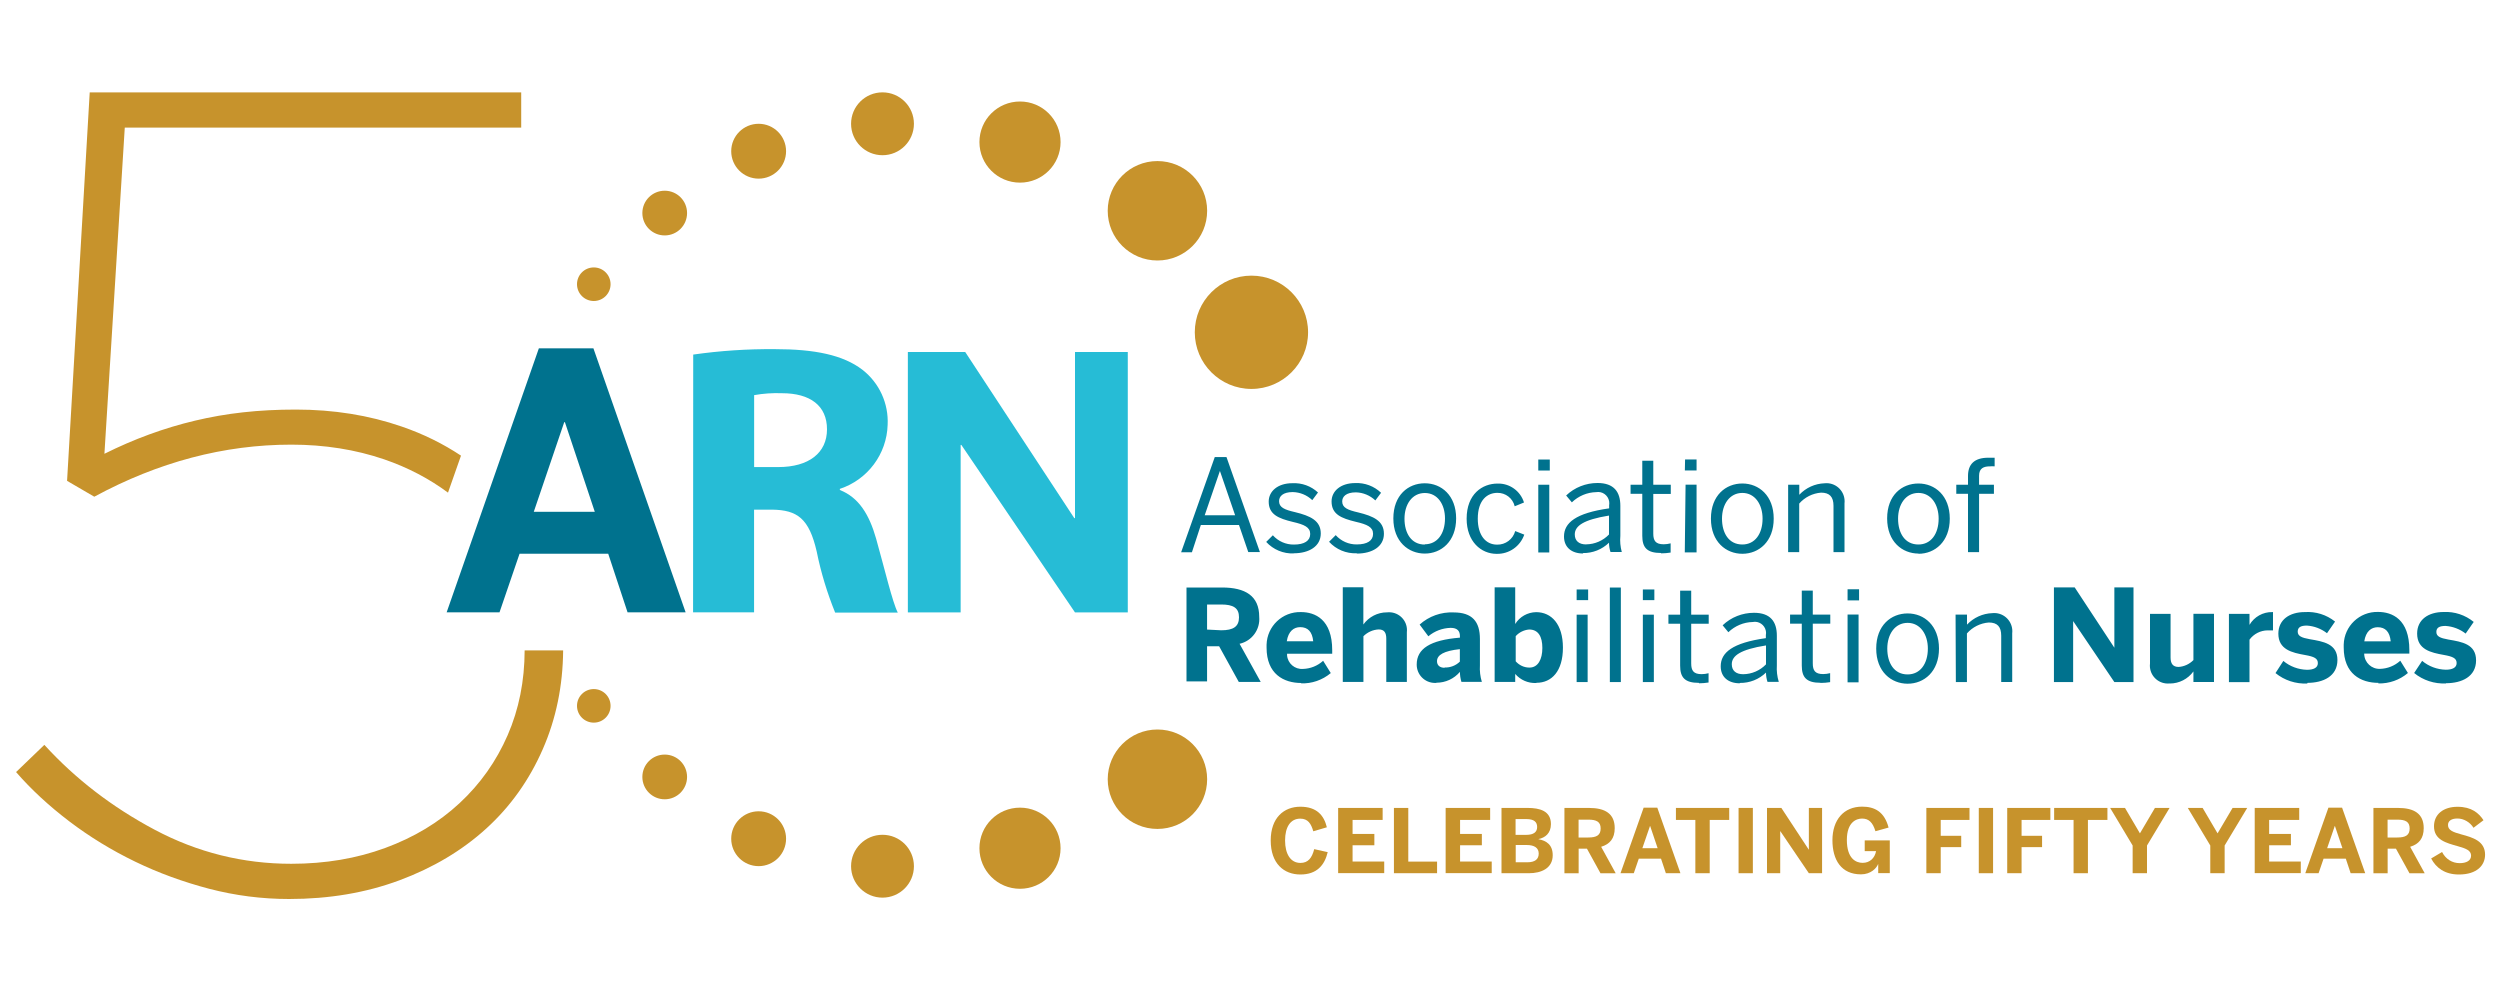 <?xml version="1.0" encoding="UTF-8"?>
<svg id="Layer_1" data-name="Layer 1" xmlns="http://www.w3.org/2000/svg" viewBox="0 0 350 139">
  <defs>
    <style>
      .cls-1 {
        fill: #26bcd6;
      }

      .cls-1, .cls-2, .cls-3 {
        stroke-width: 0px;
      }

      .cls-2 {
        fill: #c7932c;
      }

      .cls-3 {
        fill: #00728e;
      }
    </style>
  </defs>
  <path class="cls-2" d="m155.08,109.09c0,3.84,3.11,6.96,6.96,6.96s6.96-3.11,6.96-6.96-3.11-6.96-6.96-6.96h0c-3.84,0-6.95,3.12-6.96,6.96"/>
  <path class="cls-2" d="m137.12,118.75c0,3.14,2.54,5.68,5.68,5.68s5.68-2.54,5.68-5.68-2.54-5.68-5.68-5.68h0c-3.14,0-5.68,2.54-5.68,5.68"/>
  <path class="cls-2" d="m119.15,121.27c0,2.43,1.97,4.4,4.4,4.4s4.4-1.97,4.4-4.4-1.97-4.4-4.4-4.4-4.4,1.97-4.4,4.4h0"/>
  <path class="cls-2" d="m102.37,117.42c0,2.12,1.72,3.84,3.84,3.84s3.84-1.72,3.84-3.84-1.72-3.84-3.84-3.84h0c-2.12,0-3.84,1.72-3.84,3.84"/>
  <path class="cls-2" d="m89.93,108.77c0,1.73,1.4,3.13,3.13,3.13s3.13-1.4,3.13-3.13-1.4-3.13-3.13-3.13-3.13,1.4-3.13,3.13h0"/>
  <path class="cls-2" d="m80.78,98.82c0,1.3,1.05,2.35,2.35,2.35s2.35-1.05,2.35-2.35c0-1.3-1.05-2.35-2.35-2.35h0c-1.3,0-2.35,1.05-2.35,2.35"/>
  <path class="cls-2" d="m167.27,46.52c0-4.38,3.55-7.93,7.93-7.93s7.93,3.55,7.93,7.93-3.55,7.93-7.93,7.93-7.93-3.55-7.93-7.93h0"/>
  <path class="cls-2" d="m155.08,29.51c0-3.84,3.11-6.96,6.96-6.96s6.96,3.11,6.96,6.96-3.11,6.96-6.96,6.96h0c-3.84,0-6.96-3.11-6.96-6.96"/>
  <path class="cls-2" d="m137.12,19.89c0-3.14,2.54-5.68,5.68-5.68s5.68,2.54,5.68,5.68-2.54,5.68-5.68,5.68h0c-3.14,0-5.68-2.54-5.68-5.68"/>
  <path class="cls-2" d="m119.15,17.33c0-2.43,1.97-4.4,4.4-4.4s4.4,1.97,4.4,4.4-1.97,4.4-4.4,4.4h0c-2.43,0-4.4-1.97-4.4-4.4"/>
  <path class="cls-2" d="m102.37,21.17c0-2.12,1.72-3.84,3.84-3.84s3.84,1.72,3.84,3.84-1.72,3.84-3.84,3.84h0c-2.12,0-3.84-1.72-3.84-3.84"/>
  <path class="cls-2" d="m89.93,29.83c0-1.73,1.4-3.13,3.13-3.13s3.13,1.4,3.13,3.13-1.4,3.13-3.13,3.13-3.13-1.4-3.13-3.13h0"/>
  <path class="cls-2" d="m80.78,39.79c0-1.3,1.05-2.35,2.35-2.35s2.35,1.05,2.35,2.35-1.05,2.35-2.35,2.35-2.35-1.05-2.35-2.35h0"/>
  <path class="cls-3" d="m342.45,95.65c2.2,0,4.2-.92,4.2-3.2s-1.98-2.59-3.86-2.91c-1.18-.21-1.7-.45-1.7-1.07s.46-.84,1.29-.84c1.02.07,2,.44,2.81,1.07l1.13-1.63c-1.18-.97-2.69-1.47-4.22-1.39-2.13,0-3.7,1.07-3.7,3.02,0,2.24,1.93,2.67,3.73,2.99,1.3.23,1.8.48,1.8,1.14s-.63.93-1.52.93c-1.21-.03-2.38-.46-3.31-1.24l-1.12,1.7c1.25,1.02,2.84,1.54,4.45,1.46m-11.43-5.89c.21-1.4.98-1.98,1.88-1.98,1.07,0,1.69.64,1.82,1.98h-3.7Zm1.96,5.89c1.52.04,2.99-.48,4.15-1.46l-1.07-1.72c-.78.71-1.78,1.11-2.83,1.14-1.18.05-2.17-.87-2.22-2.05,0-.03,0-.06,0-.09h6.32v-.49c0-4.33-2.41-5.34-4.39-5.34-2.59-.06-4.73,1.98-4.8,4.57,0,.14,0,.27,0,.41,0,3.68,2.38,4.95,4.87,4.95m-9.95,0c2.2,0,4.2-.92,4.2-3.2s-1.98-2.59-3.86-2.91c-1.18-.21-1.7-.45-1.7-1.07s.47-.84,1.29-.84c1.02.07,2,.44,2.81,1.07l1.13-1.63c-1.2-.96-2.71-1.43-4.24-1.33-2.13,0-3.7,1.07-3.7,3.02,0,2.24,1.93,2.67,3.73,2.99,1.3.23,1.8.48,1.8,1.14s-.63.93-1.52.93c-1.21-.03-2.38-.46-3.31-1.24l-1.1,1.7c1.25,1.02,2.84,1.54,4.45,1.46m-10.97-.19h2.88v-5.95c.6-.81,1.54-1.29,2.54-1.3h.75v-2.56h-.09c-1.31-.03-2.54.66-3.2,1.79h0v-1.54h-2.88v9.56Zm-8.27.19c1.3,0,2.53-.63,3.3-1.69v1.48h2.88v-9.55h-2.88v6.48c-.55.56-1.29.91-2.07.96-.81,0-1.13-.47-1.13-1.32v-6.11h-2.88v6.96c-.16,1.38.83,2.62,2.21,2.78.2.02.39.02.59,0m-16.24-.19h2.68v-8.54h0l5.77,8.54h2.68v-13.25h-2.68v8.44h0l-5.55-8.44h-2.91v13.25Zm-13.75,0h1.56v-6.81c.78-.89,1.88-1.44,3.06-1.53,1.2,0,1.74.59,1.74,1.85v6.48h1.54v-6.82c.16-1.4-.84-2.66-2.24-2.82-.18-.02-.37-.02-.55,0-1.35.05-2.62.63-3.54,1.61v-1.41h-1.6l.04,9.45Zm-6.74-1.07c-1.91,0-2.85-1.61-2.85-3.62s1.07-3.6,2.85-3.6,2.83,1.63,2.83,3.6c0,2.13-1.07,3.62-2.83,3.62m0,1.3c2.3,0,4.39-1.69,4.39-4.92s-2.08-4.92-4.39-4.92-4.4,1.66-4.4,4.92,2.13,4.92,4.4,4.92m-8.41-.19h1.54v-9.5h-1.54v9.5Zm0-11.47h1.61v-1.56h-1.61v1.56Zm-3.78,11.55c.45,0,.9-.04,1.34-.11v-1.26c-.32.08-.64.13-.97.13-1.14,0-1.46-.5-1.46-1.5v-5.56h2.45v-1.27h-2.45v-3.36h-1.54v3.36h-1.64v1.27h1.64v5.87c0,1.64.64,2.41,2.63,2.41m-10.84-1.2c-.98,0-1.59-.48-1.59-1.4,0-1.18,1.2-2.06,4.79-2.63v2.65c-.84.87-1.99,1.37-3.2,1.38m-.45,1.22c1.36.02,2.67-.5,3.65-1.45,0,.44.07.88.21,1.3h1.58c-.23-.75-.32-1.54-.27-2.33v-4.14c0-1.96-.9-3.2-3.2-3.2-1.63,0-3.21.62-4.39,1.75l.8.97c.92-.89,2.14-1.4,3.41-1.43.85-.17,1.67.39,1.84,1.24.04.19.04.39,0,.59v.43c-4.68.66-6.32,2.02-6.32,3.94,0,1.52,1.07,2.38,2.67,2.38m-5.71,0c.45,0,.9-.04,1.34-.11v-1.3c-.32.08-.64.13-.97.13-1.14,0-1.46-.5-1.46-1.5v-5.56h2.45v-1.27h-2.45v-3.36h-1.55v3.36h-1.64v1.27h1.64v5.87c0,1.64.64,2.41,2.63,2.41m-7.85-.11h1.54v-9.44h-1.54v9.44Zm0-11.47h1.61v-1.5h-1.61v1.5Zm-4.62,11.47h1.54v-13.24h-1.54v13.24Zm-4.65,0h1.54v-9.44h-1.54v9.44Zm0-11.47h1.61v-1.5h-1.61v1.5Zm-6.62,9.44c-.73,0-1.43-.33-1.91-.88v-3.52c.48-.54,1.16-.87,1.88-.93,1.29,0,1.85,1,1.85,2.59s-.61,2.74-1.8,2.74m.98,2.13c2.13,0,3.7-1.63,3.7-4.92s-1.61-4.97-3.75-4.97c-1.2.02-2.31.64-2.93,1.66v-5.13h-2.88v13.24h2.88v-1.12c.73.85,1.81,1.32,2.93,1.27m-12.81-2.13c-.63,0-1.07-.31-1.07-.92,0-.88.97-1.45,3.2-1.69v1.75c-.57.55-1.34.85-2.13.82m-1.14,2.13c1.26,0,2.46-.55,3.28-1.52,0,.47.07.95.21,1.4h2.86c-.23-.75-.32-1.54-.27-2.33v-3.66c0-2.45-1.07-3.73-3.68-3.73-1.75-.08-3.46.53-4.76,1.7l1.22,1.64c.88-.74,1.98-1.15,3.13-1.18.93,0,1.29.45,1.29,1.14v.23c-4.18.34-6.05,1.56-6.05,3.76-.01,1.41,1.11,2.56,2.52,2.58.07,0,.13,0,.2,0m-13.06-.14h2.88v-6.4c.57-.57,1.33-.91,2.13-.95.79,0,1.07.45,1.07,1.3v6.05h2.88v-6.96c.16-1.38-.83-2.62-2.21-2.78-.2-.02-.39-.02-.59,0-1.3,0-2.53.64-3.29,1.7v-5.21h-2.88v13.24Zm-7.85-5.69c.21-1.4.98-1.98,1.88-1.98,1.07,0,1.69.64,1.82,1.98h-3.7Zm1.97,5.89c1.53.06,3.02-.46,4.19-1.44l-1.07-1.72c-.78.71-1.78,1.11-2.83,1.14-1.14.08-2.13-.77-2.22-1.91,0-.07,0-.15,0-.22h6.32v-.49c0-4.33-2.41-5.34-4.39-5.34-2.59-.06-4.73,1.98-4.8,4.57,0,.14,0,.27,0,.41,0,3.68,2.38,4.95,4.87,4.95m-13.2-7.47v-3.52h1.98c1.69,0,2.49.48,2.49,1.79s-.8,1.82-2.49,1.82l-1.98-.1Zm-2.86,7.25h2.86v-4.92h1.69l2.75,4.99h3.07l-2.96-5.34c1.74-.39,2.91-2.01,2.75-3.78,0-2.93-1.95-4.1-5.21-4.1h-4.97v13.14Z"/>
  <path class="cls-3" d="m275.53,77.3h1.54v-8.17h2.08v-1.27h-2.08v-1.25c0-1.07.66-1.32,1.52-1.32.22-.02.44-.02.66,0v-1.21h-.88c-2.01,0-2.85.96-2.85,2.56v1.22h-1.64v1.27h1.64v8.17Zm-6.95-1.07c-1.91,0-2.85-1.61-2.85-3.62s1.07-3.6,2.85-3.6,2.83,1.63,2.83,3.6c0,2.13-1.07,3.62-2.83,3.62m0,1.3c2.3,0,4.39-1.69,4.39-4.92s-2.08-4.92-4.39-4.92-4.38,1.62-4.38,4.89,2.13,4.92,4.4,4.92m-18.27-.2h1.56v-6.8c.78-.89,1.88-1.44,3.06-1.53,1.2,0,1.74.59,1.74,1.85v6.48h1.54v-6.82c.16-1.4-.84-2.66-2.24-2.82-.18-.02-.37-.02-.55,0-1.35.05-2.62.63-3.54,1.61v-1.41h-1.56v9.44Zm-6.4-1.07c-1.91,0-2.85-1.61-2.85-3.62s1.07-3.6,2.85-3.6,2.83,1.63,2.83,3.6c0,2.13-1.07,3.62-2.83,3.62m0,1.3c2.3,0,4.39-1.69,4.39-4.92s-2.08-4.92-4.39-4.92-4.4,1.66-4.4,4.92,2.13,4.92,4.4,4.92m-8.05-.19h1.64v-9.49h-1.54l-.11,9.49Zm0-11.47h1.64v-1.54h-1.61l-.03,1.54Zm-3.33,11.6c.45,0,.9-.04,1.34-.11v-1.29c-.32.08-.64.13-.97.13-1.14,0-1.46-.5-1.46-1.5v-5.55h2.45v-1.29h-2.45v-3.36h-1.54v3.36h-1.64v1.27h1.64v5.88c0,1.64.64,2.41,2.63,2.41m-10.49-1.2c-.98,0-1.59-.48-1.59-1.4,0-1.18,1.2-2.06,4.79-2.64v2.65c-.84.87-1.99,1.37-3.2,1.38m-.45,1.22c1.36.02,2.67-.5,3.65-1.45,0,.44.07.88.21,1.3h1.58c-.2-.74-.27-1.51-.2-2.27v-4.19c0-1.96-.9-3.2-3.2-3.2-1.63,0-3.21.62-4.39,1.75l.8.96c.92-.89,2.14-1.4,3.41-1.43.85-.15,1.66.43,1.81,1.28.03.19.03.38,0,.56v.43c-4.68.66-6.32,2.03-6.32,3.94,0,1.52,1.07,2.38,2.67,2.38m-6.27-.14h1.54v-9.49h-1.54v9.49Zm0-11.47h1.61v-1.54h-1.61v1.54Zm-5.82,11.66c1.73.04,3.29-1.05,3.86-2.69l-1.27-.5c-.31,1.14-1.36,1.93-2.54,1.9-1.59,0-2.7-1.3-2.7-3.63,0-2.67,1.38-3.62,2.74-3.62,1.15-.02,2.16.76,2.43,1.88l1.3-.53c-.5-1.61-2.01-2.7-3.7-2.65-2.13,0-4.33,1.46-4.33,4.92,0,3.2,2.02,4.92,4.2,4.92m-10.05-1.3c-1.91,0-2.85-1.61-2.85-3.62s1.07-3.6,2.85-3.6,2.82,1.59,2.82,3.56c0,2.13-1.07,3.62-2.83,3.62m0,1.3c2.3,0,4.39-1.69,4.39-4.92s-2.07-4.92-4.39-4.92-4.4,1.66-4.4,4.92,2.13,4.92,4.4,4.92m-9.5,0c2.13,0,3.78-.97,3.78-2.77s-1.46-2.47-3.6-2.99c-1.48-.34-2.24-.66-2.24-1.54,0-.66.53-1.27,1.91-1.27,1.02.02,1.99.43,2.73,1.13l.8-1.07c-.97-.93-2.28-1.42-3.62-1.36-2.06,0-3.31,1.14-3.31,2.57,0,1.82,1.38,2.36,3.38,2.85,1.61.37,2.43.74,2.43,1.69s-.81,1.48-2.27,1.48c-1.13.02-2.21-.46-2.96-1.3l-.93.93c.99,1.08,2.4,1.67,3.86,1.61m-8.8,0c2.13,0,3.78-.97,3.78-2.77s-1.46-2.47-3.6-2.99c-1.48-.34-2.24-.66-2.24-1.54,0-.66.53-1.27,1.91-1.27,1.02.02,2,.42,2.74,1.13l.8-1.07c-.97-.9-2.26-1.37-3.59-1.3-2.06,0-3.31,1.14-3.31,2.57,0,1.82,1.38,2.36,3.38,2.85,1.61.37,2.43.74,2.43,1.69s-.81,1.48-2.27,1.48c-1.13.02-2.21-.46-2.96-1.3l-.93.93c.99,1.08,2.4,1.67,3.86,1.61m-12.47-5.34l2.13-6.21h0l2.13,6.21h-4.27Zm-3.31,5.18h1.52l1.25-3.82h5.34l1.3,3.79h1.63l-4.68-13.3h-1.64l-4.71,13.33Z"/>
  <polygon class="cls-1" points="127.1 85.74 134.49 85.74 134.49 62.29 134.59 62.29 150.5 85.74 157.89 85.74 157.89 49.28 150.5 49.28 150.5 72.54 150.4 72.54 135.13 49.28 127.1 49.28 127.1 85.74"/>
  <path class="cls-3" d="m83.07,48.77h-7.63s-12.91,36.96-12.91,36.96h7.4l2.81-8.21h12.41l2.71,8.21h8.13l-12.91-36.96Zm-8.34,22.88l4.26-12.54h.1l4.18,12.54h-8.54Z"/>
  <path class="cls-1" d="m105.57,55.32c1.29-.23,2.6-.32,3.91-.27,3.94,0,6.3,1.74,6.3,5.05s-2.55,5.29-6.82,5.29h-3.38v-10.07Zm-8.54,30.41h8.54v-14.38h2.53c3.54.05,5.18,1.25,6.24,5.87.59,2.92,1.46,5.78,2.58,8.54h8.77c-.74-1.41-1.86-6.19-3.04-10.37-.96-3.36-2.42-5.75-5.07-6.79v-.16c3.89-1.28,6.57-4.87,6.69-8.96.15-3-1.17-5.88-3.54-7.72-2.7-2.06-6.64-2.88-12.26-2.88-3.82-.03-7.64.22-11.42.76l-.02,36.1Z"/>
  <path class="cls-2" d="m12.56,12.93l-3.17,54.39,3.81,2.22c8.98-4.86,18.18-7.29,27.59-7.29,4.65,0,8.98.69,13,2.06,3.37,1.16,6.33,2.73,8.93,4.66l1.82-5.18c-2.49-1.65-5.23-3.02-8.29-4.07-4.6-1.59-9.54-2.38-14.83-2.38s-9.78.52-14.11,1.55c-4.34,1.03-8.56,2.58-12.69,4.64l2.85-45.67h55.5v-4.92H12.56Z"/>
  <path class="cls-2" d="m73.45,91.04c-.01,4.3-.8,8.26-2.38,11.89-1.59,3.65-3.83,6.82-6.74,9.52-2.91,2.7-6.37,4.78-10.39,6.26-4.02,1.48-8.4,2.22-13.16,2.22-6.77,0-13.14-1.59-19.11-4.76-5.97-3.17-11.13-7.14-15.46-11.89l-3.96,3.81c2.11,2.43,4.6,4.73,7.45,6.9,2.86,2.17,5.92,4.04,9.2,5.63,3.28,1.59,6.74,2.85,10.39,3.81,3.65.95,7.37,1.43,11.18,1.43,5.6,0,10.76-.87,15.46-2.62,4.7-1.75,8.75-4.16,12.13-7.23,3.38-3.07,6.03-6.78,7.93-11.13,1.86-4.25,2.81-8.86,2.85-13.82h-5.39Z"/>
  <g>
    <path class="cls-2" d="m177.9,117.67c0-3.18,1.84-4.73,4.15-4.73s3.31,1.23,3.71,2.88l-1.9.56c-.3-1.05-.74-1.77-1.82-1.77-1.38,0-2.13,1.17-2.13,3.06s.77,3.14,2.15,3.14c1.07,0,1.61-.68,1.93-1.93l1.89.42c-.44,1.84-1.53,3.13-3.83,3.13s-4.15-1.53-4.15-4.76Z"/>
    <path class="cls-2" d="m187.34,122.25v-9.14h6.23v1.68h-4.21v1.96h3.05v1.59h-3.05v2.27h4.43v1.63h-6.45Z"/>
    <path class="cls-2" d="m195.15,122.25v-9.14h2.01v7.51h4.03v1.63h-6.04Z"/>
    <path class="cls-2" d="m202.39,122.25v-9.14h6.23v1.68h-4.21v1.96h3.05v1.59h-3.05v2.27h4.43v1.63h-6.45Z"/>
    <path class="cls-2" d="m210.21,122.25v-9.14h3.66c1.68,0,3.26.41,3.26,2.26,0,1.3-.82,1.91-1.74,2.1v.02c1.11.2,1.99.78,1.99,2.24,0,1.84-1.62,2.52-3.32,2.52h-3.84Zm1.98-5.37h1.48c1.05,0,1.53-.4,1.53-1.1s-.43-1.11-1.51-1.11h-1.51v2.21Zm0,3.84h1.62c1.11,0,1.61-.44,1.61-1.22s-.58-1.2-1.69-1.2h-1.53v2.42Z"/>
    <path class="cls-2" d="m219.02,122.25v-9.14h3.44c2.25,0,3.6.8,3.6,2.83,0,1.45-.68,2.24-1.9,2.61l2.04,3.71h-2.13l-1.9-3.45h-1.16v3.45h-1.98Zm1.98-5h1.37c1.16,0,1.72-.33,1.72-1.26s-.56-1.24-1.72-1.24h-1.37v2.5Z"/>
    <path class="cls-2" d="m226.87,122.25l3.24-9.18h1.91l3.24,9.18h-2.04l-.68-2.04h-3.11l-.7,2.04h-1.85Zm3.05-3.5h2.15l-1.05-3.11h-.02l-1.07,3.11Z"/>
    <path class="cls-2" d="m237.35,122.25v-7.46h-2.72v-1.68h7.46v1.68h-2.73v7.46h-2.01Z"/>
    <path class="cls-2" d="m243.4,122.25v-9.14h2v9.14h-2Z"/>
    <path class="cls-2" d="m247.38,122.25v-9.14h2.01l3.83,5.83h.02v-5.83h1.85v9.14h-1.85l-3.99-5.88h-.02v5.88h-1.85Z"/>
    <path class="cls-2" d="m256.54,117.64c0-2.87,1.59-4.71,4.16-4.71,1.73,0,3.11.69,3.7,2.93l-1.84.51c-.38-1.27-.96-1.77-1.87-1.77-.74,0-2.13.43-2.13,3s1.24,3.2,2.21,3.2,1.69-.63,1.88-1.64h-1.59v-1.5h3.51v4.58h-1.62v-1.26h-.02c-.2.54-1,1.43-2.39,1.43-2.77,0-4-2.03-4-4.78Z"/>
    <path class="cls-2" d="m269.69,122.25v-9.14h6.04v1.68h-4.03v2.22h2.87v1.59h-2.87v3.65h-2.01Z"/>
    <path class="cls-2" d="m277.03,122.25v-9.14h2v9.14h-2Z"/>
    <path class="cls-2" d="m281.01,122.25v-9.14h6.04v1.68h-4.03v2.22h2.87v1.59h-2.87v3.65h-2.01Z"/>
    <path class="cls-2" d="m290.3,122.25v-7.46h-2.72v-1.68h7.46v1.68h-2.73v7.46h-2.01Z"/>
    <path class="cls-2" d="m298.57,122.25v-3.88l-3.15-5.26h2.08l2.09,3.56,2.1-3.56h2.05l-3.16,5.26v3.88h-2Z"/>
    <path class="cls-2" d="m309.44,122.25v-3.88l-3.15-5.26h2.08l2.09,3.56,2.1-3.56h2.05l-3.16,5.26v3.88h-2Z"/>
    <path class="cls-2" d="m315.66,122.25v-9.14h6.23v1.68h-4.21v1.96h3.05v1.59h-3.05v2.27h4.43v1.63h-6.45Z"/>
    <path class="cls-2" d="m322.74,122.25l3.24-9.18h1.91l3.24,9.18h-2.04l-.68-2.04h-3.11l-.7,2.04h-1.85Zm3.05-3.5h2.15l-1.05-3.11h-.02l-1.07,3.11Z"/>
    <path class="cls-2" d="m332.28,122.25v-9.14h3.44c2.25,0,3.6.8,3.6,2.83,0,1.45-.68,2.24-1.9,2.61l2.04,3.71h-2.13l-1.9-3.45h-1.16v3.45h-1.98Zm1.98-5h1.37c1.16,0,1.72-.33,1.72-1.26s-.56-1.24-1.72-1.24h-1.37v2.5Z"/>
    <path class="cls-2" d="m340.37,120.18l1.52-.9c.51,1,1.42,1.56,2.47,1.56.93,0,1.59-.35,1.59-1.05s-.65-.99-1.85-1.32c-1.63-.46-3.34-.88-3.34-2.79,0-1.7,1.33-2.73,3.3-2.73s2.99.9,3.63,1.88l-1.4,1.06c-.48-.78-1.36-1.3-2.25-1.3s-1.32.37-1.32.91c0,.73.68.99,1.88,1.32,1.61.43,3.31.94,3.31,2.83,0,1.47-1.11,2.78-3.66,2.78-1.98,0-3.21-.94-3.89-2.25Z"/>
  </g>
</svg>